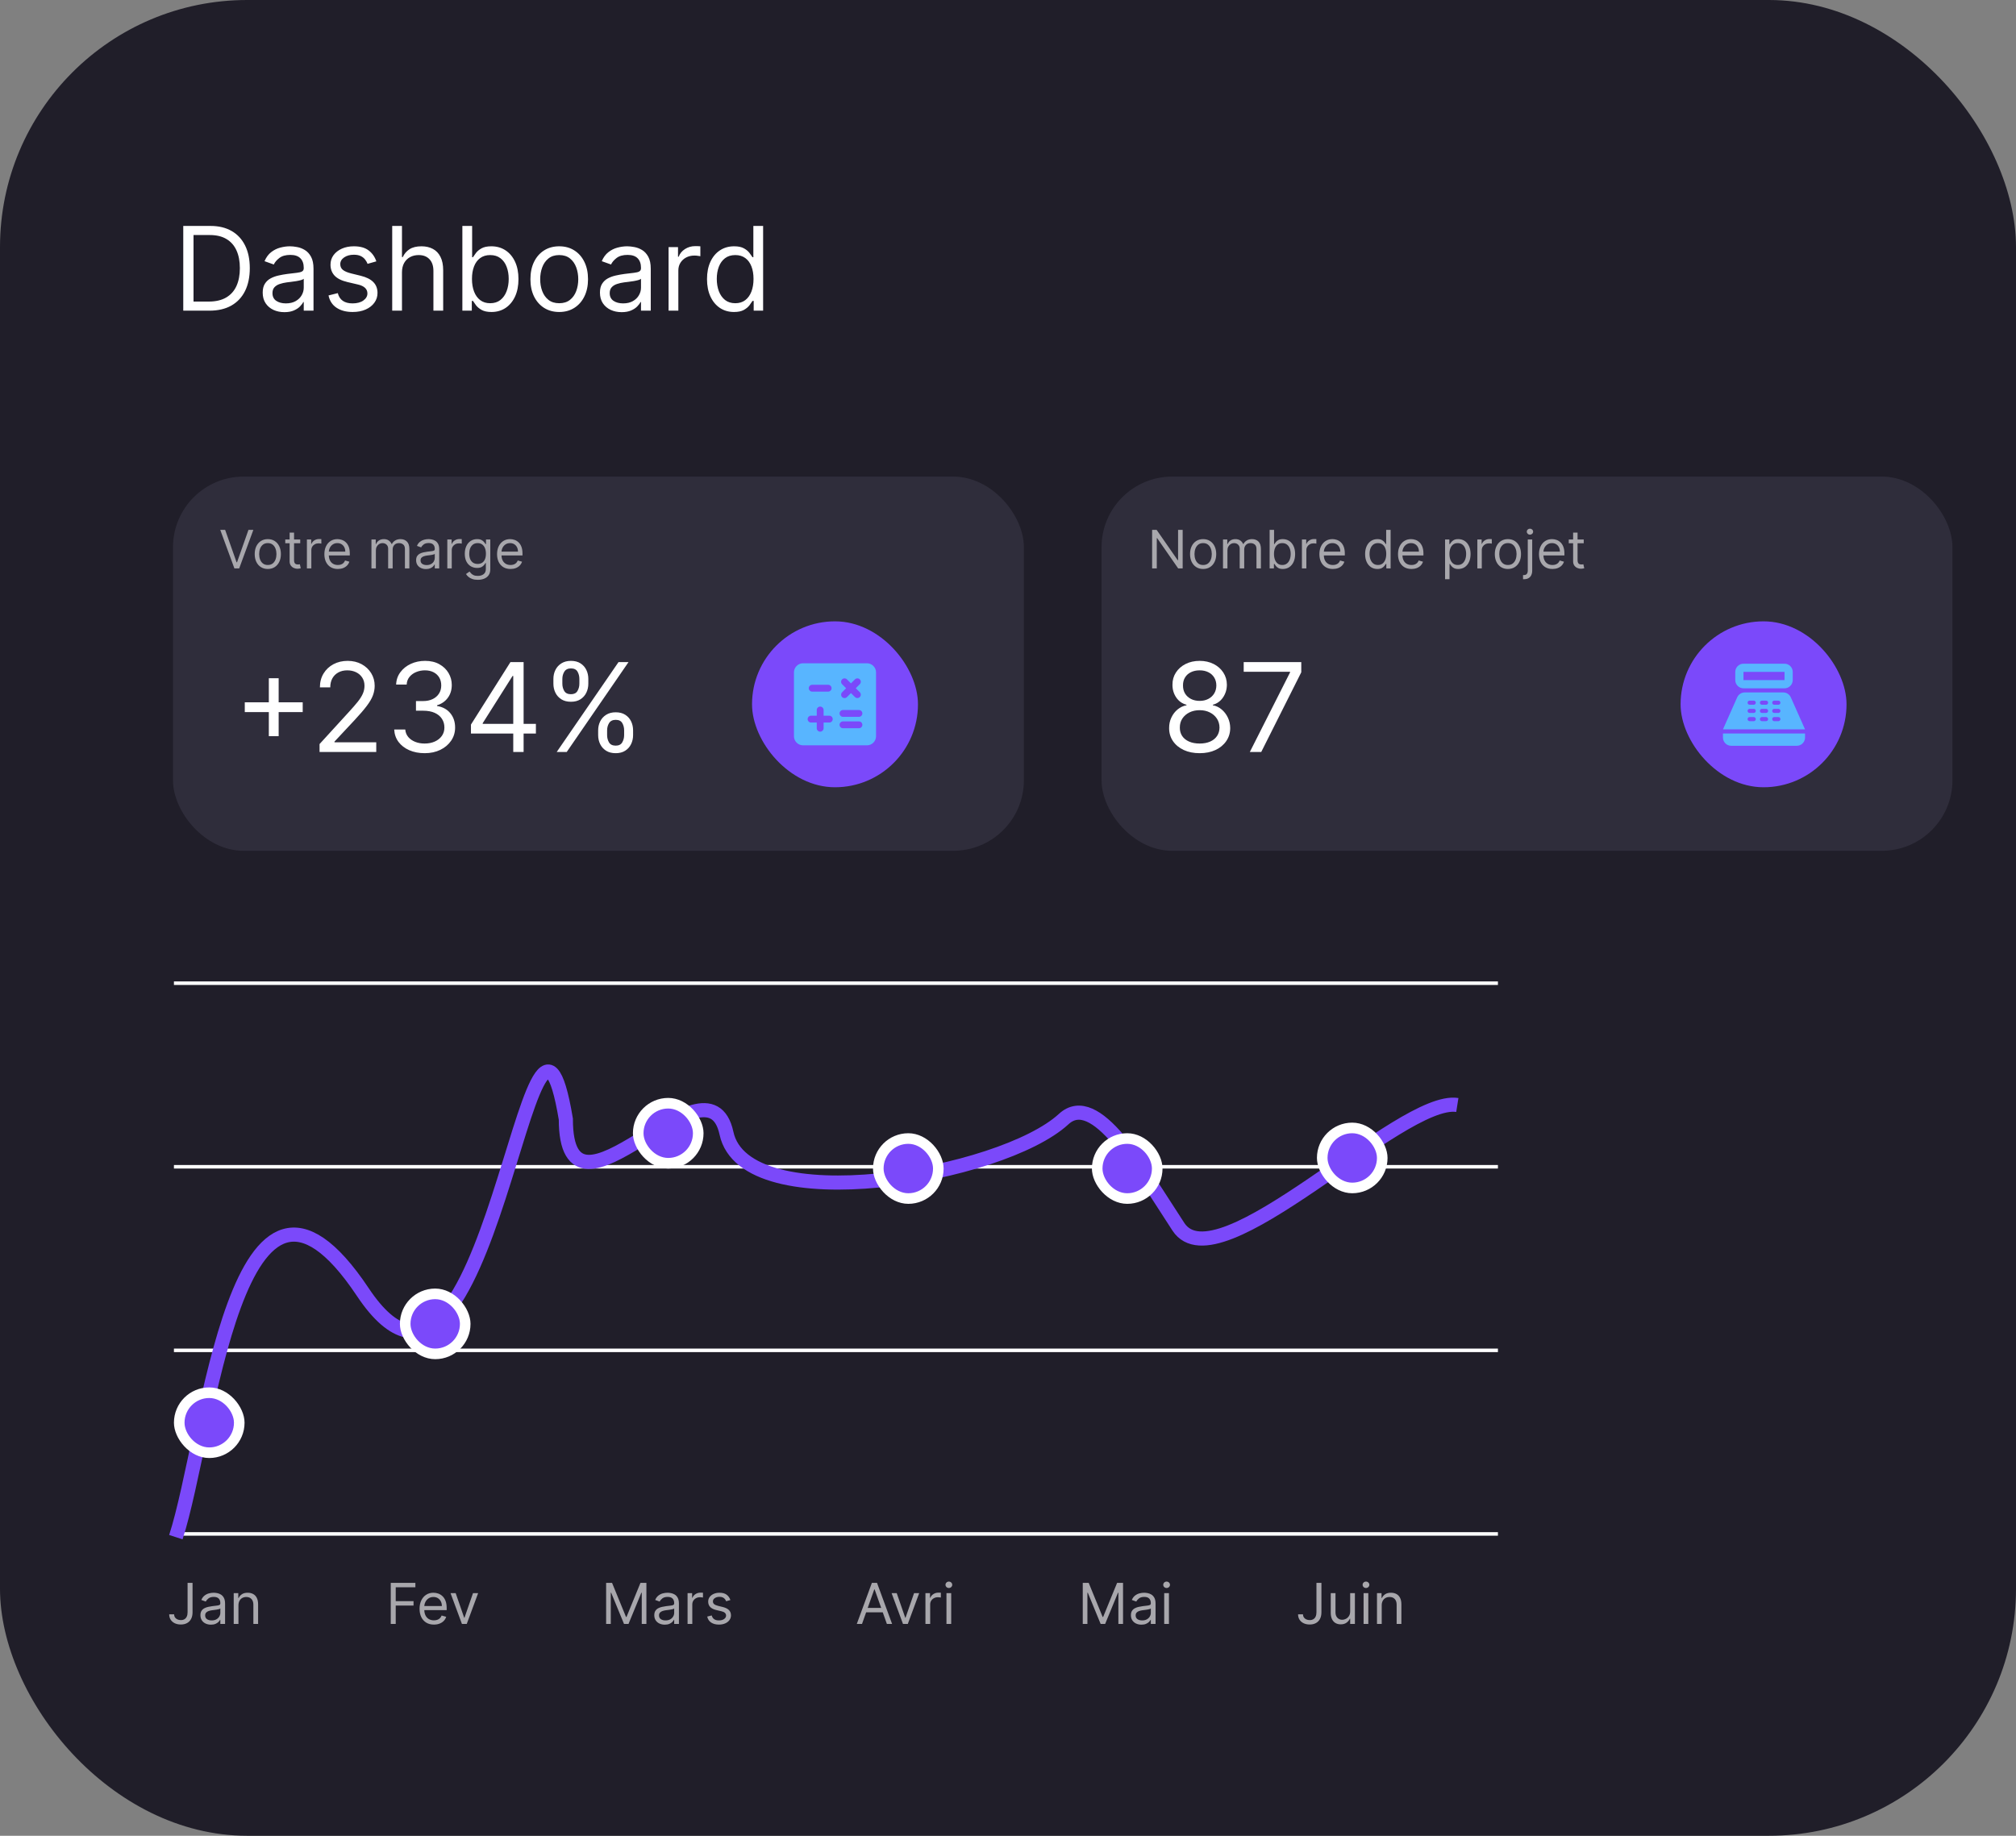 <svg width="571" height="520" viewBox="0 0 571 520" fill="none" xmlns="http://www.w3.org/2000/svg">
<rect x="0" y="0" width="571" height="520" fill="#808080" stroke="none"/>
<rect width="571" height="520" rx="70" fill="#201E29"/>
<path d="M59.312 88H51.906V64H59.641C61.969 64 63.961 64.481 65.617 65.441C67.273 66.394 68.543 67.766 69.426 69.555C70.309 71.336 70.75 73.469 70.75 75.953C70.75 78.453 70.305 80.606 69.414 82.41C68.523 84.207 67.227 85.59 65.523 86.559C63.82 87.519 61.75 88 59.312 88ZM54.812 85.422H59.125C61.109 85.422 62.754 85.039 64.059 84.273C65.363 83.508 66.336 82.418 66.977 81.004C67.617 79.59 67.938 77.906 67.938 75.953C67.938 74.016 67.621 72.348 66.988 70.949C66.356 69.543 65.41 68.465 64.152 67.715C62.895 66.957 61.328 66.578 59.453 66.578H54.812V85.422ZM80.547 88.422C79.406 88.422 78.371 88.207 77.441 87.777C76.512 87.34 75.773 86.711 75.227 85.891C74.68 85.062 74.406 84.062 74.406 82.891C74.406 81.859 74.609 81.023 75.016 80.383C75.422 79.734 75.965 79.227 76.644 78.859C77.324 78.492 78.074 78.219 78.894 78.039C79.723 77.852 80.555 77.703 81.391 77.594C82.484 77.453 83.371 77.348 84.051 77.277C84.738 77.199 85.238 77.07 85.551 76.891C85.871 76.711 86.031 76.398 86.031 75.953V75.859C86.031 74.703 85.715 73.805 85.082 73.164C84.457 72.523 83.508 72.203 82.234 72.203C80.914 72.203 79.879 72.492 79.129 73.07C78.379 73.648 77.852 74.266 77.547 74.922L74.922 73.984C75.391 72.891 76.016 72.039 76.797 71.43C77.586 70.812 78.445 70.383 79.375 70.141C80.312 69.891 81.234 69.766 82.141 69.766C82.719 69.766 83.383 69.836 84.133 69.977C84.891 70.109 85.621 70.387 86.324 70.809C87.035 71.231 87.625 71.867 88.094 72.719C88.562 73.57 88.797 74.711 88.797 76.141V88H86.031V85.562H85.891C85.703 85.953 85.391 86.371 84.953 86.816C84.516 87.262 83.934 87.641 83.207 87.953C82.481 88.266 81.594 88.422 80.547 88.422ZM80.969 85.938C82.062 85.938 82.984 85.723 83.734 85.293C84.492 84.863 85.062 84.309 85.445 83.629C85.836 82.949 86.031 82.234 86.031 81.484V78.953C85.914 79.094 85.656 79.223 85.258 79.34C84.867 79.449 84.414 79.547 83.898 79.633C83.391 79.711 82.894 79.781 82.41 79.844C81.934 79.898 81.547 79.945 81.25 79.984C80.531 80.078 79.859 80.231 79.234 80.441C78.617 80.644 78.117 80.953 77.734 81.367C77.359 81.773 77.172 82.328 77.172 83.031C77.172 83.992 77.527 84.719 78.238 85.211C78.957 85.695 79.867 85.938 80.969 85.938ZM106.595 74.031L104.11 74.734C103.954 74.32 103.724 73.918 103.419 73.527C103.122 73.129 102.716 72.801 102.2 72.543C101.685 72.285 101.024 72.156 100.22 72.156C99.118 72.156 98.2 72.41 97.466 72.918C96.739 73.418 96.376 74.055 96.376 74.828C96.376 75.516 96.626 76.059 97.126 76.457C97.626 76.856 98.407 77.188 99.47 77.453L102.142 78.109C103.751 78.5 104.95 79.098 105.739 79.902C106.528 80.699 106.923 81.727 106.923 82.984C106.923 84.016 106.626 84.938 106.032 85.75C105.446 86.562 104.626 87.203 103.571 87.672C102.517 88.141 101.29 88.375 99.892 88.375C98.056 88.375 96.536 87.977 95.333 87.18C94.13 86.383 93.368 85.219 93.048 83.688L95.673 83.031C95.923 84 96.395 84.727 97.091 85.211C97.794 85.695 98.712 85.938 99.845 85.938C101.134 85.938 102.157 85.664 102.915 85.117C103.681 84.562 104.063 83.898 104.063 83.125C104.063 82.5 103.845 81.977 103.407 81.555C102.97 81.125 102.298 80.805 101.392 80.594L98.392 79.891C96.743 79.5 95.532 78.894 94.759 78.074C93.993 77.246 93.61 76.211 93.61 74.969C93.61 73.953 93.895 73.055 94.466 72.273C95.044 71.492 95.829 70.879 96.821 70.434C97.821 69.988 98.954 69.766 100.22 69.766C102.001 69.766 103.399 70.156 104.415 70.938C105.438 71.719 106.165 72.75 106.595 74.031ZM113.852 77.172V88H111.086V64H113.852V72.812H114.086C114.508 71.883 115.141 71.144 115.984 70.598C116.836 70.043 117.969 69.766 119.383 69.766C120.609 69.766 121.684 70.012 122.605 70.504C123.527 70.988 124.242 71.734 124.75 72.742C125.266 73.742 125.523 75.016 125.523 76.562V88H122.758V76.75C122.758 75.32 122.387 74.215 121.645 73.434C120.91 72.644 119.891 72.25 118.586 72.25C117.68 72.25 116.867 72.441 116.148 72.824C115.438 73.207 114.875 73.766 114.461 74.5C114.055 75.234 113.852 76.125 113.852 77.172ZM130.958 88V64H133.724V72.859H133.958C134.161 72.547 134.442 72.148 134.802 71.664C135.169 71.172 135.692 70.734 136.372 70.352C137.06 69.961 137.989 69.766 139.161 69.766C140.677 69.766 142.013 70.144 143.169 70.902C144.325 71.66 145.228 72.734 145.876 74.125C146.524 75.516 146.849 77.156 146.849 79.047C146.849 80.953 146.524 82.606 145.876 84.004C145.228 85.394 144.329 86.473 143.181 87.238C142.032 87.996 140.708 88.375 139.208 88.375C138.052 88.375 137.126 88.184 136.431 87.801C135.735 87.41 135.2 86.969 134.825 86.477C134.45 85.977 134.161 85.562 133.958 85.234H133.63V88H130.958ZM133.677 79C133.677 80.359 133.876 81.559 134.274 82.598C134.673 83.629 135.255 84.438 136.021 85.023C136.786 85.602 137.724 85.891 138.833 85.891C139.989 85.891 140.954 85.586 141.728 84.977C142.509 84.359 143.095 83.531 143.485 82.492C143.884 81.445 144.083 80.281 144.083 79C144.083 77.734 143.888 76.594 143.497 75.578C143.114 74.555 142.532 73.746 141.751 73.152C140.978 72.551 140.005 72.25 138.833 72.25C137.708 72.25 136.763 72.535 135.997 73.106C135.231 73.668 134.653 74.457 134.263 75.473C133.872 76.481 133.677 77.656 133.677 79ZM158.392 88.375C156.767 88.375 155.341 87.988 154.114 87.215C152.896 86.441 151.942 85.359 151.255 83.969C150.575 82.578 150.235 80.953 150.235 79.094C150.235 77.219 150.575 75.582 151.255 74.184C151.942 72.785 152.896 71.699 154.114 70.926C155.341 70.152 156.767 69.766 158.392 69.766C160.017 69.766 161.438 70.152 162.657 70.926C163.884 71.699 164.837 72.785 165.517 74.184C166.204 75.582 166.548 77.219 166.548 79.094C166.548 80.953 166.204 82.578 165.517 83.969C164.837 85.359 163.884 86.441 162.657 87.215C161.438 87.988 160.017 88.375 158.392 88.375ZM158.392 85.891C159.626 85.891 160.642 85.574 161.438 84.941C162.235 84.309 162.825 83.477 163.208 82.445C163.591 81.414 163.782 80.297 163.782 79.094C163.782 77.891 163.591 76.769 163.208 75.731C162.825 74.691 162.235 73.852 161.438 73.211C160.642 72.57 159.626 72.25 158.392 72.25C157.157 72.25 156.142 72.57 155.345 73.211C154.548 73.852 153.958 74.691 153.575 75.731C153.192 76.769 153.001 77.891 153.001 79.094C153.001 80.297 153.192 81.414 153.575 82.445C153.958 83.477 154.548 84.309 155.345 84.941C156.142 85.574 157.157 85.891 158.392 85.891ZM176.066 88.422C174.926 88.422 173.891 88.207 172.961 87.777C172.031 87.34 171.293 86.711 170.746 85.891C170.199 85.062 169.926 84.062 169.926 82.891C169.926 81.859 170.129 81.023 170.535 80.383C170.941 79.734 171.484 79.227 172.164 78.859C172.844 78.492 173.594 78.219 174.414 78.039C175.242 77.852 176.074 77.703 176.91 77.594C178.004 77.453 178.891 77.348 179.57 77.277C180.258 77.199 180.758 77.07 181.07 76.891C181.391 76.711 181.551 76.398 181.551 75.953V75.859C181.551 74.703 181.234 73.805 180.602 73.164C179.977 72.523 179.027 72.203 177.754 72.203C176.434 72.203 175.398 72.492 174.648 73.07C173.898 73.648 173.371 74.266 173.066 74.922L170.441 73.984C170.91 72.891 171.535 72.039 172.316 71.43C173.105 70.812 173.965 70.383 174.895 70.141C175.832 69.891 176.754 69.766 177.66 69.766C178.238 69.766 178.902 69.836 179.652 69.977C180.41 70.109 181.141 70.387 181.844 70.809C182.555 71.231 183.145 71.867 183.613 72.719C184.082 73.57 184.316 74.711 184.316 76.141V88H181.551V85.562H181.41C181.223 85.953 180.91 86.371 180.473 86.816C180.035 87.262 179.453 87.641 178.727 87.953C178 88.266 177.113 88.422 176.066 88.422ZM176.488 85.938C177.582 85.938 178.504 85.723 179.254 85.293C180.012 84.863 180.582 84.309 180.965 83.629C181.355 82.949 181.551 82.234 181.551 81.484V78.953C181.434 79.094 181.176 79.223 180.777 79.34C180.387 79.449 179.934 79.547 179.418 79.633C178.91 79.711 178.414 79.781 177.93 79.844C177.453 79.898 177.066 79.945 176.77 79.984C176.051 80.078 175.379 80.231 174.754 80.441C174.137 80.644 173.637 80.953 173.254 81.367C172.879 81.773 172.691 82.328 172.691 83.031C172.691 83.992 173.047 84.719 173.758 85.211C174.477 85.695 175.387 85.938 176.488 85.938ZM189.364 88V70H192.036V72.719H192.224C192.552 71.828 193.146 71.106 194.005 70.551C194.864 69.996 195.833 69.719 196.911 69.719C197.114 69.719 197.368 69.723 197.673 69.731C197.978 69.738 198.208 69.75 198.364 69.766V72.578C198.271 72.555 198.056 72.519 197.72 72.473C197.392 72.418 197.044 72.391 196.677 72.391C195.802 72.391 195.021 72.574 194.333 72.941C193.653 73.301 193.114 73.801 192.716 74.441C192.325 75.074 192.13 75.797 192.13 76.609V88H189.364ZM207.892 88.375C206.392 88.375 205.067 87.996 203.919 87.238C202.771 86.473 201.872 85.394 201.224 84.004C200.575 82.606 200.251 80.953 200.251 79.047C200.251 77.156 200.575 75.516 201.224 74.125C201.872 72.734 202.774 71.66 203.931 70.902C205.087 70.144 206.423 69.766 207.938 69.766C209.11 69.766 210.036 69.961 210.716 70.352C211.403 70.734 211.927 71.172 212.286 71.664C212.653 72.148 212.938 72.547 213.142 72.859H213.376V64H216.142V88H213.47V85.234H213.142C212.938 85.562 212.649 85.977 212.274 86.477C211.899 86.969 211.364 87.41 210.669 87.801C209.974 88.184 209.048 88.375 207.892 88.375ZM208.267 85.891C209.376 85.891 210.313 85.602 211.079 85.023C211.845 84.438 212.427 83.629 212.825 82.598C213.224 81.559 213.423 80.359 213.423 79C213.423 77.656 213.228 76.481 212.837 75.473C212.446 74.457 211.868 73.668 211.103 73.106C210.337 72.535 209.392 72.25 208.267 72.25C207.095 72.25 206.118 72.551 205.337 73.152C204.563 73.746 203.981 74.555 203.591 75.578C203.208 76.594 203.017 77.734 203.017 79C203.017 80.281 203.212 81.445 203.603 82.492C204.001 83.531 204.587 84.359 205.36 84.977C206.142 85.586 207.11 85.891 208.267 85.891Z" fill="white"/>
<line x1="49.265" y1="434.5" x2="424.265" y2="434.5" stroke="white"/>
<line x1="49.265" y1="382.5" x2="424.265" y2="382.5" stroke="white"/>
<line x1="49.265" y1="330.5" x2="424.265" y2="330.5" stroke="white"/>
<line x1="49.265" y1="278.5" x2="424.265" y2="278.5" stroke="white"/>
<path d="M49.812 435.418C59.171 406.691 66.857 312.152 102.765 366C138.673 419.848 150.265 257 160.265 317C160.265 352.5 200.435 296.222 205.765 321C211.094 345.778 283.648 333.229 301.265 317C310.271 308.703 322.614 330.455 333.765 347.5C344.916 364.545 396.738 310.467 412.765 313" stroke="#7B49FA" stroke-width="4"/>
<rect x="113.265" y="365" width="20" height="20" rx="10" fill="white"/>
<rect x="116.265" y="368" width="14" height="14" rx="7" fill="#7B49FA"/>
<rect x="49.265" y="393" width="20" height="20" rx="10" fill="white"/>
<rect x="52.265" y="396" width="14" height="14" rx="7" fill="#7B49FA"/>
<rect x="179.265" y="311" width="20" height="20" rx="10" fill="white"/>
<rect x="182.265" y="314" width="14" height="14" rx="7" fill="#7B49FA"/>
<rect x="247.265" y="321" width="20" height="20" rx="10" fill="white"/>
<rect x="250.265" y="324" width="14" height="14" rx="7" fill="#7B49FA"/>
<rect x="309.265" y="321" width="20" height="20" rx="10" fill="white"/>
<rect x="312.265" y="324" width="14" height="14" rx="7" fill="#7B49FA"/>
<path d="M53.128 448.364H54.537V456.682C54.537 457.424 54.401 458.055 54.128 458.574C53.856 459.093 53.471 459.487 52.975 459.756C52.479 460.025 51.893 460.159 51.219 460.159C50.583 460.159 50.017 460.044 49.52 459.812C49.024 459.578 48.634 459.244 48.35 458.812C48.066 458.381 47.924 457.867 47.924 457.273H49.31C49.31 457.602 49.392 457.89 49.554 458.136C49.721 458.379 49.948 458.568 50.236 458.705C50.524 458.841 50.852 458.909 51.219 458.909C51.624 458.909 51.969 458.824 52.253 458.653C52.537 458.483 52.753 458.233 52.901 457.903C53.053 457.57 53.128 457.163 53.128 456.682V448.364ZM59.748 460.205C59.195 460.205 58.693 460.1 58.242 459.892C57.791 459.68 57.433 459.375 57.168 458.977C56.903 458.576 56.77 458.091 56.77 457.523C56.77 457.023 56.869 456.617 57.066 456.307C57.263 455.992 57.526 455.746 57.856 455.568C58.185 455.39 58.549 455.258 58.947 455.17C59.348 455.08 59.751 455.008 60.157 454.955C60.687 454.886 61.117 454.835 61.447 454.801C61.78 454.763 62.022 454.701 62.174 454.614C62.329 454.527 62.407 454.375 62.407 454.159V454.114C62.407 453.553 62.253 453.117 61.947 452.807C61.643 452.496 61.183 452.341 60.566 452.341C59.926 452.341 59.424 452.481 59.06 452.761C58.697 453.042 58.441 453.341 58.293 453.659L57.02 453.205C57.248 452.674 57.551 452.261 57.929 451.966C58.312 451.667 58.729 451.458 59.179 451.341C59.634 451.22 60.081 451.159 60.52 451.159C60.801 451.159 61.123 451.193 61.486 451.261C61.854 451.326 62.208 451.46 62.549 451.665C62.893 451.869 63.179 452.178 63.407 452.591C63.634 453.004 63.748 453.557 63.748 454.25V460H62.407V458.818H62.339C62.248 459.008 62.096 459.21 61.884 459.426C61.672 459.642 61.39 459.826 61.037 459.977C60.685 460.129 60.255 460.205 59.748 460.205ZM59.952 459C60.483 459 60.929 458.896 61.293 458.688C61.66 458.479 61.937 458.21 62.123 457.881C62.312 457.551 62.407 457.205 62.407 456.841V455.614C62.35 455.682 62.225 455.744 62.032 455.801C61.842 455.854 61.623 455.902 61.373 455.943C61.126 455.981 60.886 456.015 60.651 456.045C60.42 456.072 60.233 456.095 60.089 456.114C59.74 456.159 59.414 456.233 59.111 456.335C58.812 456.434 58.57 456.583 58.384 456.784C58.202 456.981 58.111 457.25 58.111 457.591C58.111 458.057 58.284 458.409 58.628 458.648C58.977 458.883 59.418 459 59.952 459ZM67.536 454.75V460H66.195V451.273H67.49V452.636H67.604C67.809 452.193 68.119 451.837 68.536 451.568C68.953 451.295 69.49 451.159 70.15 451.159C70.74 451.159 71.257 451.28 71.701 451.523C72.144 451.761 72.489 452.125 72.735 452.614C72.981 453.098 73.104 453.712 73.104 454.455V460H71.763V454.545C71.763 453.86 71.585 453.326 71.229 452.943C70.873 452.557 70.384 452.364 69.763 452.364C69.335 452.364 68.953 452.456 68.615 452.642C68.282 452.828 68.019 453.098 67.826 453.455C67.632 453.811 67.536 454.242 67.536 454.75Z" fill="#A8A7AC"/>
<path d="M110.674 460V448.364H117.651V449.614H112.083V453.545H117.128V454.795H112.083V460H110.674ZM122.901 460.182C122.06 460.182 121.335 459.996 120.725 459.625C120.119 459.25 119.651 458.727 119.321 458.057C118.996 457.383 118.833 456.598 118.833 455.705C118.833 454.811 118.996 454.023 119.321 453.341C119.651 452.655 120.109 452.121 120.696 451.739C121.287 451.352 121.977 451.159 122.765 451.159C123.219 451.159 123.668 451.235 124.111 451.386C124.554 451.538 124.958 451.784 125.321 452.125C125.685 452.462 125.975 452.909 126.191 453.466C126.407 454.023 126.515 454.708 126.515 455.523V456.091H119.787V454.932H125.151C125.151 454.439 125.053 454 124.856 453.614C124.662 453.227 124.386 452.922 124.026 452.699C123.67 452.475 123.249 452.364 122.765 452.364C122.231 452.364 121.768 452.496 121.378 452.761C120.992 453.023 120.695 453.364 120.486 453.784C120.278 454.205 120.174 454.655 120.174 455.136V455.909C120.174 456.568 120.287 457.127 120.515 457.585C120.746 458.04 121.066 458.386 121.475 458.625C121.884 458.86 122.359 458.977 122.901 458.977C123.253 458.977 123.571 458.928 123.856 458.83C124.143 458.727 124.392 458.576 124.6 458.375C124.808 458.17 124.969 457.917 125.083 457.614L126.378 457.977C126.242 458.417 126.013 458.803 125.691 459.136C125.369 459.466 124.971 459.723 124.498 459.909C124.024 460.091 123.492 460.182 122.901 460.182ZM135.425 451.273L132.198 460H130.834L127.607 451.273H129.062L131.471 458.227H131.562L133.971 451.273H135.425Z" fill="#A8A7AC"/>
<path d="M171.674 448.364H173.356L177.31 458.023H177.446L181.401 448.364H183.083V460H181.765V451.159H181.651L178.015 460H176.742L173.106 451.159H172.992V460H171.674V448.364ZM188.294 460.205C187.741 460.205 187.24 460.1 186.789 459.892C186.338 459.68 185.98 459.375 185.715 458.977C185.45 458.576 185.317 458.091 185.317 457.523C185.317 457.023 185.416 456.617 185.613 456.307C185.81 455.992 186.073 455.746 186.402 455.568C186.732 455.39 187.096 455.258 187.493 455.17C187.895 455.08 188.298 455.008 188.704 454.955C189.234 454.886 189.664 454.835 189.993 454.801C190.327 454.763 190.569 454.701 190.721 454.614C190.876 454.527 190.954 454.375 190.954 454.159V454.114C190.954 453.553 190.8 453.117 190.493 452.807C190.19 452.496 189.73 452.341 189.113 452.341C188.473 452.341 187.971 452.481 187.607 452.761C187.243 453.042 186.988 453.341 186.84 453.659L185.567 453.205C185.794 452.674 186.098 452.261 186.476 451.966C186.859 451.667 187.276 451.458 187.726 451.341C188.181 451.22 188.628 451.159 189.067 451.159C189.348 451.159 189.669 451.193 190.033 451.261C190.401 451.326 190.755 451.46 191.096 451.665C191.44 451.869 191.726 452.178 191.954 452.591C192.181 453.004 192.294 453.557 192.294 454.25V460H190.954V458.818H190.885C190.794 459.008 190.643 459.21 190.431 459.426C190.219 459.642 189.937 459.826 189.584 459.977C189.232 460.129 188.802 460.205 188.294 460.205ZM188.499 459C189.029 459 189.476 458.896 189.84 458.688C190.207 458.479 190.484 458.21 190.669 457.881C190.859 457.551 190.954 457.205 190.954 456.841V455.614C190.897 455.682 190.772 455.744 190.579 455.801C190.389 455.854 190.169 455.902 189.919 455.943C189.673 455.981 189.433 456.015 189.198 456.045C188.967 456.072 188.779 456.095 188.635 456.114C188.287 456.159 187.961 456.233 187.658 456.335C187.359 456.434 187.116 456.583 186.931 456.784C186.749 456.981 186.658 457.25 186.658 457.591C186.658 458.057 186.83 458.409 187.175 458.648C187.524 458.883 187.965 459 188.499 459ZM194.742 460V451.273H196.037V452.591H196.128C196.287 452.159 196.575 451.809 196.992 451.54C197.409 451.271 197.878 451.136 198.401 451.136C198.499 451.136 198.623 451.138 198.77 451.142C198.918 451.146 199.03 451.152 199.106 451.159V452.523C199.06 452.511 198.956 452.494 198.793 452.472C198.634 452.445 198.465 452.432 198.287 452.432C197.863 452.432 197.484 452.521 197.151 452.699C196.821 452.873 196.56 453.116 196.367 453.426C196.178 453.733 196.083 454.083 196.083 454.477V460H194.742ZM206.877 453.227L205.672 453.568C205.597 453.367 205.485 453.172 205.337 452.983C205.193 452.79 204.996 452.631 204.746 452.506C204.496 452.381 204.176 452.318 203.786 452.318C203.252 452.318 202.807 452.441 202.451 452.688C202.098 452.93 201.922 453.239 201.922 453.614C201.922 453.947 202.044 454.21 202.286 454.403C202.528 454.597 202.907 454.758 203.422 454.886L204.718 455.205C205.498 455.394 206.08 455.684 206.462 456.074C206.845 456.46 207.036 456.958 207.036 457.568C207.036 458.068 206.892 458.515 206.604 458.909C206.32 459.303 205.922 459.614 205.411 459.841C204.9 460.068 204.305 460.182 203.627 460.182C202.737 460.182 202 459.989 201.417 459.602C200.833 459.216 200.464 458.652 200.309 457.909L201.581 457.591C201.703 458.061 201.932 458.413 202.269 458.648C202.61 458.883 203.055 459 203.604 459C204.229 459 204.725 458.867 205.093 458.602C205.464 458.333 205.65 458.011 205.65 457.636C205.65 457.333 205.544 457.08 205.331 456.875C205.119 456.667 204.794 456.511 204.354 456.409L202.9 456.068C202.1 455.879 201.513 455.585 201.138 455.188C200.767 454.786 200.581 454.284 200.581 453.682C200.581 453.189 200.72 452.754 200.996 452.375C201.276 451.996 201.657 451.699 202.138 451.483C202.623 451.267 203.172 451.159 203.786 451.159C204.65 451.159 205.328 451.348 205.82 451.727C206.316 452.106 206.669 452.606 206.877 453.227Z" fill="#A8A7AC"/>
<path d="M244.151 460H242.674L246.946 448.364H248.401L252.674 460H251.196L247.719 450.205H247.628L244.151 460ZM244.696 455.455H250.651V456.705H244.696V455.455ZM260.347 451.273L257.12 460H255.756L252.529 451.273H253.983L256.392 458.227H256.483L258.892 451.273H260.347ZM262.117 460V451.273H263.412V452.591H263.503C263.662 452.159 263.95 451.809 264.367 451.54C264.784 451.271 265.253 451.136 265.776 451.136C265.874 451.136 265.998 451.138 266.145 451.142C266.293 451.146 266.405 451.152 266.481 451.159V452.523C266.435 452.511 266.331 452.494 266.168 452.472C266.009 452.445 265.84 452.432 265.662 452.432C265.238 452.432 264.859 452.521 264.526 452.699C264.196 452.873 263.935 453.116 263.742 453.426C263.553 453.733 263.458 454.083 263.458 454.477V460H262.117ZM268.07 460V451.273H269.411V460H268.07ZM268.752 449.818C268.491 449.818 268.265 449.729 268.076 449.551C267.89 449.373 267.797 449.159 267.797 448.909C267.797 448.659 267.89 448.445 268.076 448.267C268.265 448.089 268.491 448 268.752 448C269.013 448 269.237 448.089 269.422 448.267C269.612 448.445 269.706 448.659 269.706 448.909C269.706 449.159 269.612 449.373 269.422 449.551C269.237 449.729 269.013 449.818 268.752 449.818Z" fill="#A8A7AC"/>
<path d="M306.674 448.364H308.356L312.31 458.023H312.446L316.401 448.364H318.083V460H316.765V451.159H316.651L313.015 460H311.742L308.106 451.159H307.992V460H306.674V448.364ZM323.294 460.205C322.741 460.205 322.24 460.1 321.789 459.892C321.338 459.68 320.98 459.375 320.715 458.977C320.45 458.576 320.317 458.091 320.317 457.523C320.317 457.023 320.416 456.617 320.613 456.307C320.81 455.992 321.073 455.746 321.402 455.568C321.732 455.39 322.096 455.258 322.493 455.17C322.895 455.08 323.298 455.008 323.704 454.955C324.234 454.886 324.664 454.835 324.993 454.801C325.327 454.763 325.569 454.701 325.721 454.614C325.876 454.527 325.954 454.375 325.954 454.159V454.114C325.954 453.553 325.8 453.117 325.493 452.807C325.19 452.496 324.73 452.341 324.113 452.341C323.473 452.341 322.971 452.481 322.607 452.761C322.243 453.042 321.988 453.341 321.84 453.659L320.567 453.205C320.794 452.674 321.098 452.261 321.476 451.966C321.859 451.667 322.276 451.458 322.726 451.341C323.181 451.22 323.628 451.159 324.067 451.159C324.348 451.159 324.669 451.193 325.033 451.261C325.401 451.326 325.755 451.46 326.096 451.665C326.44 451.869 326.726 452.178 326.954 452.591C327.181 453.004 327.294 453.557 327.294 454.25V460H325.954V458.818H325.885C325.794 459.008 325.643 459.21 325.431 459.426C325.219 459.642 324.937 459.826 324.584 459.977C324.232 460.129 323.802 460.205 323.294 460.205ZM323.499 459C324.029 459 324.476 458.896 324.84 458.688C325.207 458.479 325.484 458.21 325.669 457.881C325.859 457.551 325.954 457.205 325.954 456.841V455.614C325.897 455.682 325.772 455.744 325.579 455.801C325.389 455.854 325.169 455.902 324.919 455.943C324.673 455.981 324.433 456.015 324.198 456.045C323.967 456.072 323.779 456.095 323.635 456.114C323.287 456.159 322.961 456.233 322.658 456.335C322.359 456.434 322.116 456.583 321.931 456.784C321.749 456.981 321.658 457.25 321.658 457.591C321.658 458.057 321.83 458.409 322.175 458.648C322.524 458.883 322.965 459 323.499 459ZM329.742 460V451.273H331.083V460H329.742ZM330.424 449.818C330.162 449.818 329.937 449.729 329.748 449.551C329.562 449.373 329.469 449.159 329.469 448.909C329.469 448.659 329.562 448.445 329.748 448.267C329.937 448.089 330.162 448 330.424 448C330.685 448 330.909 448.089 331.094 448.267C331.284 448.445 331.378 448.659 331.378 448.909C331.378 449.159 331.284 449.373 331.094 449.551C330.909 449.729 330.685 449.818 330.424 449.818Z" fill="#A8A7AC"/>
<path d="M372.864 448.364H374.273V456.682C374.273 457.424 374.136 458.055 373.864 458.574C373.591 459.093 373.206 459.487 372.71 459.756C372.214 460.025 371.629 460.159 370.955 460.159C370.318 460.159 369.752 460.044 369.256 459.812C368.759 459.578 368.369 459.244 368.085 458.812C367.801 458.381 367.659 457.867 367.659 457.273H369.045C369.045 457.602 369.127 457.89 369.29 458.136C369.456 458.379 369.684 458.568 369.972 458.705C370.259 458.841 370.587 458.909 370.955 458.909C371.36 458.909 371.705 458.824 371.989 458.653C372.273 458.483 372.489 458.233 372.636 457.903C372.788 457.57 372.864 457.163 372.864 456.682V448.364ZM382.415 456.432V451.273H383.756V460H382.415V458.523H382.324C382.119 458.966 381.801 459.343 381.369 459.653C380.938 459.96 380.392 460.114 379.733 460.114C379.188 460.114 378.703 459.994 378.278 459.756C377.854 459.513 377.521 459.15 377.278 458.665C377.036 458.176 376.915 457.561 376.915 456.818V451.273H378.256V456.727C378.256 457.364 378.434 457.871 378.79 458.25C379.15 458.629 379.608 458.818 380.165 458.818C380.498 458.818 380.837 458.733 381.182 458.562C381.53 458.392 381.822 458.131 382.057 457.778C382.295 457.426 382.415 456.977 382.415 456.432ZM386.212 460V451.273H387.553V460H386.212ZM386.893 449.818C386.632 449.818 386.407 449.729 386.217 449.551C386.032 449.373 385.939 449.159 385.939 448.909C385.939 448.659 386.032 448.445 386.217 448.267C386.407 448.089 386.632 448 386.893 448C387.155 448 387.378 448.089 387.564 448.267C387.753 448.445 387.848 448.659 387.848 448.909C387.848 449.159 387.753 449.373 387.564 449.551C387.378 449.729 387.155 449.818 386.893 449.818ZM391.349 454.75V460H390.009V451.273H391.304V452.636H391.418C391.622 452.193 391.933 451.837 392.349 451.568C392.766 451.295 393.304 451.159 393.963 451.159C394.554 451.159 395.071 451.28 395.514 451.523C395.957 451.761 396.302 452.125 396.548 452.614C396.795 453.098 396.918 453.712 396.918 454.455V460H395.577V454.545C395.577 453.86 395.399 453.326 395.043 452.943C394.687 452.557 394.198 452.364 393.577 452.364C393.149 452.364 392.766 452.456 392.429 452.642C392.096 452.828 391.832 453.098 391.639 453.455C391.446 453.811 391.349 454.242 391.349 454.75Z" fill="#A8A7AC"/>
<rect x="373" y="318" width="20" height="20" rx="10" fill="white"/>
<rect x="376" y="321" width="14" height="14" rx="7" fill="#7B49FA"/>
<rect x="49" y="135" width="241" height="106" rx="20" fill="#2F2D3B"/>
<path d="M63.769 150.091L67.007 159.274H67.135L70.374 150.091H71.758L67.753 161H66.389L62.383 150.091H63.769ZM75.849 161.17C75.111 161.17 74.463 160.995 73.905 160.643C73.351 160.292 72.918 159.8 72.606 159.168C72.296 158.536 72.142 157.797 72.142 156.952C72.142 156.099 72.296 155.355 72.606 154.72C72.918 154.084 73.351 153.591 73.905 153.239C74.463 152.887 75.111 152.712 75.849 152.712C76.588 152.712 77.234 152.887 77.788 153.239C78.346 153.591 78.779 154.084 79.088 154.72C79.401 155.355 79.557 156.099 79.557 156.952C79.557 157.797 79.401 158.536 79.088 159.168C78.779 159.8 78.346 160.292 77.788 160.643C77.234 160.995 76.588 161.17 75.849 161.17ZM75.849 160.041C76.41 160.041 76.872 159.897 77.234 159.61C77.597 159.322 77.865 158.944 78.039 158.475C78.213 158.006 78.3 157.499 78.3 156.952C78.3 156.405 78.213 155.895 78.039 155.423C77.865 154.951 77.597 154.569 77.234 154.278C76.872 153.987 76.41 153.841 75.849 153.841C75.288 153.841 74.827 153.987 74.465 154.278C74.102 154.569 73.834 154.951 73.66 155.423C73.486 155.895 73.399 156.405 73.399 156.952C73.399 157.499 73.486 158.006 73.66 158.475C73.834 158.944 74.102 159.322 74.465 159.61C74.827 159.897 75.288 160.041 75.849 160.041ZM85.034 152.818V153.884H80.794V152.818H85.034ZM82.03 150.858H83.287V158.656C83.287 159.011 83.338 159.278 83.441 159.455C83.548 159.629 83.683 159.746 83.846 159.807C84.013 159.864 84.189 159.892 84.374 159.892C84.512 159.892 84.626 159.885 84.714 159.871C84.803 159.853 84.874 159.839 84.927 159.828L85.183 160.957C85.098 160.989 84.979 161.021 84.826 161.053C84.674 161.089 84.48 161.107 84.246 161.107C83.891 161.107 83.543 161.03 83.202 160.877C82.864 160.725 82.584 160.492 82.36 160.18C82.14 159.867 82.03 159.473 82.03 158.997V150.858ZM86.925 161V152.818H88.139V154.054H88.225C88.374 153.649 88.644 153.321 89.034 153.069C89.425 152.816 89.865 152.69 90.355 152.69C90.448 152.69 90.563 152.692 90.702 152.696C90.84 152.699 90.945 152.705 91.016 152.712V153.99C90.973 153.979 90.876 153.963 90.723 153.942C90.574 153.917 90.416 153.905 90.249 153.905C89.851 153.905 89.496 153.988 89.183 154.155C88.875 154.319 88.629 154.546 88.448 154.837C88.271 155.125 88.182 155.453 88.182 155.822V161H86.925ZM95.687 161.17C94.899 161.17 94.219 160.996 93.647 160.648C93.079 160.297 92.641 159.807 92.332 159.178C92.026 158.546 91.874 157.811 91.874 156.973C91.874 156.135 92.026 155.396 92.332 154.757C92.641 154.114 93.07 153.614 93.621 153.255C94.175 152.893 94.821 152.712 95.56 152.712C95.986 152.712 96.406 152.783 96.822 152.925C97.237 153.067 97.616 153.298 97.957 153.617C98.297 153.933 98.569 154.352 98.772 154.874C98.974 155.396 99.075 156.039 99.075 156.803V157.335H92.768V156.249H97.797C97.797 155.787 97.704 155.375 97.52 155.013C97.339 154.651 97.079 154.365 96.742 154.155C96.408 153.946 96.014 153.841 95.56 153.841C95.059 153.841 94.626 153.965 94.26 154.214C93.898 154.459 93.619 154.778 93.424 155.173C93.228 155.567 93.131 155.989 93.131 156.44V157.165C93.131 157.783 93.237 158.306 93.45 158.736C93.667 159.162 93.967 159.487 94.35 159.711C94.734 159.931 95.18 160.041 95.687 160.041C96.018 160.041 96.316 159.995 96.582 159.903C96.852 159.807 97.085 159.665 97.28 159.477C97.475 159.285 97.626 159.047 97.733 158.763L98.947 159.104C98.82 159.516 98.605 159.878 98.303 160.19C98.001 160.499 97.628 160.741 97.184 160.915C96.74 161.085 96.241 161.17 95.687 161.17ZM105.206 161V152.818H106.421V154.097H106.527C106.698 153.66 106.973 153.321 107.353 153.079C107.733 152.834 108.189 152.712 108.722 152.712C109.262 152.712 109.711 152.834 110.07 153.079C110.432 153.321 110.714 153.66 110.916 154.097H111.002C111.211 153.674 111.525 153.338 111.945 153.09C112.364 152.838 112.866 152.712 113.452 152.712C114.184 152.712 114.782 152.941 115.247 153.399C115.712 153.853 115.945 154.562 115.945 155.524V161H114.688V155.524C114.688 154.92 114.523 154.489 114.192 154.23C113.862 153.971 113.473 153.841 113.026 153.841C112.451 153.841 112.005 154.015 111.689 154.363C111.373 154.707 111.215 155.144 111.215 155.673V161H109.936V155.396C109.936 154.931 109.785 154.556 109.484 154.272C109.182 153.985 108.793 153.841 108.317 153.841C107.99 153.841 107.685 153.928 107.401 154.102C107.12 154.276 106.893 154.517 106.719 154.826C106.549 155.132 106.463 155.485 106.463 155.886V161H105.206ZM120.651 161.192C120.133 161.192 119.662 161.094 119.239 160.899C118.817 160.7 118.481 160.414 118.233 160.041C117.984 159.665 117.86 159.21 117.86 158.678C117.86 158.209 117.952 157.829 118.137 157.538C118.321 157.243 118.568 157.012 118.877 156.845C119.186 156.678 119.527 156.554 119.9 156.472C120.276 156.387 120.655 156.32 121.035 156.27C121.532 156.206 121.935 156.158 122.244 156.126C122.556 156.091 122.783 156.032 122.926 155.95C123.071 155.869 123.144 155.727 123.144 155.524V155.482C123.144 154.956 123 154.548 122.712 154.256C122.428 153.965 121.997 153.82 121.418 153.82C120.818 153.82 120.347 153.951 120.006 154.214C119.666 154.477 119.426 154.757 119.287 155.055L118.094 154.629C118.307 154.132 118.591 153.745 118.946 153.468C119.305 153.187 119.696 152.992 120.118 152.882C120.544 152.768 120.964 152.712 121.375 152.712C121.638 152.712 121.94 152.744 122.281 152.808C122.625 152.868 122.957 152.994 123.277 153.186C123.6 153.377 123.868 153.667 124.081 154.054C124.294 154.441 124.401 154.96 124.401 155.609V161H123.144V159.892H123.08C122.995 160.07 122.853 160.26 122.654 160.462C122.455 160.664 122.19 160.837 121.86 160.979C121.53 161.121 121.127 161.192 120.651 161.192ZM120.843 160.062C121.34 160.062 121.759 159.965 122.1 159.77C122.444 159.574 122.704 159.322 122.878 159.013C123.055 158.704 123.144 158.379 123.144 158.038V156.888C123.091 156.952 122.973 157.01 122.792 157.064C122.615 157.113 122.409 157.158 122.174 157.197C121.944 157.232 121.718 157.264 121.498 157.293C121.281 157.317 121.106 157.339 120.971 157.357C120.644 157.399 120.339 157.468 120.054 157.564C119.774 157.657 119.547 157.797 119.373 157.985C119.202 158.17 119.117 158.422 119.117 158.741C119.117 159.178 119.278 159.509 119.602 159.732C119.928 159.952 120.342 160.062 120.843 160.062ZM126.695 161V152.818H127.91V154.054H127.995C128.144 153.649 128.414 153.321 128.805 153.069C129.195 152.816 129.636 152.69 130.126 152.69C130.218 152.69 130.334 152.692 130.472 152.696C130.611 152.699 130.715 152.705 130.786 152.712V153.99C130.744 153.979 130.646 153.963 130.493 153.942C130.344 153.917 130.186 153.905 130.019 153.905C129.622 153.905 129.267 153.988 128.954 154.155C128.645 154.319 128.4 154.546 128.219 154.837C128.041 155.125 127.953 155.453 127.953 155.822V161H126.695ZM135.33 164.239C134.723 164.239 134.201 164.161 133.764 164.004C133.327 163.852 132.963 163.649 132.672 163.397C132.384 163.148 132.155 162.882 131.985 162.598L132.986 161.895C133.1 162.044 133.244 162.214 133.418 162.406C133.592 162.602 133.83 162.77 134.132 162.912C134.437 163.058 134.836 163.131 135.33 163.131C135.991 163.131 136.536 162.971 136.965 162.651C137.395 162.332 137.61 161.831 137.61 161.149V159.487H137.503C137.411 159.636 137.28 159.821 137.109 160.041C136.942 160.258 136.701 160.451 136.385 160.622C136.072 160.789 135.65 160.872 135.117 160.872C134.456 160.872 133.863 160.716 133.338 160.403C132.816 160.091 132.402 159.636 132.097 159.04C131.795 158.443 131.644 157.719 131.644 156.866C131.644 156.028 131.791 155.299 132.086 154.677C132.381 154.052 132.791 153.569 133.317 153.228C133.842 152.884 134.449 152.712 135.138 152.712C135.671 152.712 136.094 152.8 136.406 152.978C136.722 153.152 136.964 153.351 137.131 153.575C137.301 153.795 137.432 153.976 137.525 154.118H137.653V152.818H138.867V161.234C138.867 161.938 138.707 162.509 138.388 162.95C138.072 163.393 137.645 163.718 137.109 163.924C136.577 164.134 135.983 164.239 135.33 164.239ZM135.287 159.743C135.792 159.743 136.218 159.627 136.566 159.397C136.914 159.166 137.178 158.834 137.36 158.401C137.541 157.967 137.631 157.449 137.631 156.845C137.631 156.256 137.542 155.735 137.365 155.284C137.187 154.833 136.925 154.48 136.577 154.224C136.229 153.969 135.799 153.841 135.287 153.841C134.755 153.841 134.311 153.976 133.956 154.246C133.604 154.516 133.34 154.878 133.162 155.332C132.988 155.787 132.901 156.291 132.901 156.845C132.901 157.413 132.99 157.916 133.167 158.353C133.349 158.786 133.615 159.127 133.966 159.375C134.322 159.62 134.762 159.743 135.287 159.743ZM144.599 161.17C143.81 161.17 143.13 160.996 142.558 160.648C141.99 160.297 141.552 159.807 141.243 159.178C140.937 158.546 140.785 157.811 140.785 156.973C140.785 156.135 140.937 155.396 141.243 154.757C141.552 154.114 141.981 153.614 142.532 153.255C143.086 152.893 143.732 152.712 144.471 152.712C144.897 152.712 145.318 152.783 145.733 152.925C146.149 153.067 146.527 153.298 146.868 153.617C147.209 153.933 147.48 154.352 147.683 154.874C147.885 155.396 147.986 156.039 147.986 156.803V157.335H141.68V156.249H146.708C146.708 155.787 146.616 155.375 146.431 155.013C146.25 154.651 145.991 154.365 145.653 154.155C145.319 153.946 144.925 153.841 144.471 153.841C143.97 153.841 143.537 153.965 143.171 154.214C142.809 154.459 142.53 154.778 142.335 155.173C142.139 155.567 142.042 155.989 142.042 156.44V157.165C142.042 157.783 142.148 158.306 142.361 158.736C142.578 159.162 142.878 159.487 143.262 159.711C143.645 159.931 144.091 160.041 144.599 160.041C144.929 160.041 145.227 159.995 145.493 159.903C145.763 159.807 145.996 159.665 146.191 159.477C146.387 159.285 146.537 159.047 146.644 158.763L147.858 159.104C147.731 159.516 147.516 159.878 147.214 160.19C146.912 160.499 146.539 160.741 146.095 160.915C145.651 161.085 145.153 161.17 144.599 161.17Z" fill="#A8A7AC"/>
<path d="M76.142 208.526V192.119H78.926V208.526H76.142ZM69.331 201.714V198.93H85.737V201.714H69.331ZM90.51 213V210.763L98.912 201.565C99.898 200.488 100.71 199.552 101.348 198.756C101.986 197.953 102.458 197.199 102.765 196.494C103.08 195.782 103.237 195.036 103.237 194.257C103.237 193.362 103.022 192.587 102.591 191.933C102.168 191.278 101.588 190.773 100.851 190.417C100.113 190.06 99.285 189.882 98.365 189.882C97.387 189.882 96.534 190.085 95.805 190.491C95.084 190.889 94.525 191.448 94.127 192.169C93.737 192.89 93.543 193.735 93.543 194.705H90.609C90.609 193.213 90.953 191.904 91.641 190.777C92.329 189.65 93.265 188.772 94.45 188.142C95.643 187.512 96.981 187.197 98.465 187.197C99.956 187.197 101.278 187.512 102.429 188.142C103.581 188.772 104.484 189.621 105.139 190.69C105.793 191.759 106.121 192.948 106.121 194.257C106.121 195.193 105.951 196.109 105.611 197.004C105.28 197.891 104.7 198.881 103.871 199.974C103.051 201.06 101.911 202.386 100.453 203.952L94.736 210.067V210.266H106.568V213H90.51ZM120.302 213.348C118.662 213.348 117.199 213.066 115.915 212.503C114.639 211.939 113.624 211.156 112.87 210.154C112.124 209.143 111.718 207.97 111.652 206.636H114.784C114.85 207.457 115.132 208.165 115.629 208.762C116.126 209.35 116.777 209.806 117.58 210.129C118.384 210.452 119.275 210.614 120.252 210.614C121.346 210.614 122.316 210.423 123.161 210.042C124.006 209.661 124.669 209.13 125.15 208.451C125.63 207.772 125.87 206.984 125.87 206.089C125.87 205.153 125.638 204.329 125.174 203.616C124.71 202.895 124.031 202.332 123.136 201.926C122.241 201.52 121.147 201.317 119.855 201.317H117.816V198.582H119.855C120.866 198.582 121.752 198.4 122.515 198.036C123.285 197.671 123.886 197.157 124.317 196.494C124.756 195.831 124.975 195.053 124.975 194.158C124.975 193.296 124.785 192.546 124.404 191.908C124.023 191.27 123.484 190.773 122.788 190.417C122.1 190.06 121.288 189.882 120.352 189.882C119.474 189.882 118.645 190.044 117.866 190.367C117.096 190.682 116.466 191.142 115.977 191.746C115.488 192.343 115.223 193.064 115.181 193.909H112.199C112.248 192.575 112.65 191.407 113.404 190.404C114.158 189.393 115.144 188.606 116.362 188.043C117.589 187.479 118.935 187.197 120.402 187.197C121.976 187.197 123.327 187.516 124.453 188.154C125.58 188.784 126.446 189.617 127.051 190.653C127.656 191.688 127.958 192.807 127.958 194.009C127.958 195.442 127.581 196.664 126.827 197.675C126.082 198.686 125.067 199.386 123.782 199.776V199.974C125.39 200.24 126.645 200.923 127.548 202.025C128.451 203.119 128.903 204.474 128.903 206.089C128.903 207.473 128.526 208.716 127.772 209.818C127.026 210.912 126.007 211.774 124.714 212.403C123.422 213.033 121.951 213.348 120.302 213.348ZM133.39 207.78V205.244L144.576 187.545H146.415V191.473H145.173L136.721 204.847V205.045H151.785V207.78H133.39ZM145.371 213V207.009V205.828V187.545H148.305V213H145.371ZM169.418 208.227V206.885C169.418 205.957 169.609 205.108 169.99 204.337C170.38 203.558 170.943 202.937 171.68 202.473C172.426 202 173.329 201.764 174.39 201.764C175.467 201.764 176.37 202 177.1 202.473C177.829 202.937 178.38 203.558 178.753 204.337C179.125 205.108 179.312 205.957 179.312 206.885V208.227C179.312 209.155 179.121 210.009 178.74 210.788C178.367 211.558 177.812 212.18 177.075 212.652C176.345 213.116 175.451 213.348 174.39 213.348C173.313 213.348 172.406 213.116 171.668 212.652C170.931 212.18 170.371 211.558 169.99 210.788C169.609 210.009 169.418 209.155 169.418 208.227ZM171.954 206.885V208.227C171.954 208.998 172.136 209.69 172.501 210.303C172.865 210.908 173.495 211.21 174.39 211.21C175.26 211.21 175.873 210.908 176.229 210.303C176.594 209.69 176.776 208.998 176.776 208.227V206.885C176.776 206.114 176.602 205.427 176.254 204.822C175.906 204.209 175.285 203.902 174.39 203.902C173.52 203.902 172.894 204.209 172.513 204.822C172.14 205.427 171.954 206.114 171.954 206.885ZM156.741 193.661V192.318C156.741 191.39 156.931 190.541 157.313 189.77C157.702 188.991 158.265 188.37 159.003 187.906C159.749 187.434 160.652 187.197 161.712 187.197C162.79 187.197 163.693 187.434 164.422 187.906C165.151 188.37 165.702 188.991 166.075 189.77C166.448 190.541 166.634 191.39 166.634 192.318V193.661C166.634 194.589 166.444 195.442 166.063 196.221C165.69 196.991 165.135 197.613 164.397 198.085C163.668 198.549 162.773 198.781 161.712 198.781C160.635 198.781 159.728 198.549 158.991 198.085C158.253 197.613 157.694 196.991 157.313 196.221C156.931 195.442 156.741 194.589 156.741 193.661ZM159.276 192.318V193.661C159.276 194.431 159.459 195.123 159.823 195.736C160.188 196.341 160.818 196.643 161.712 196.643C162.582 196.643 163.196 196.341 163.552 195.736C163.917 195.123 164.099 194.431 164.099 193.661V192.318C164.099 191.548 163.925 190.86 163.577 190.255C163.229 189.642 162.607 189.335 161.712 189.335C160.842 189.335 160.217 189.642 159.836 190.255C159.463 190.86 159.276 191.548 159.276 192.318ZM157.685 213L175.185 187.545H178.019L160.519 213H157.685Z" fill="white"/>
<rect x="213" y="176" width="47" height="47" rx="23.5" fill="#7B49FA"/>
<path d="M245.542 187.875H227.458C226.037 187.875 224.875 189.037 224.875 190.458V208.542C224.875 209.962 226.037 211.125 227.458 211.125H245.542C246.962 211.125 248.125 209.962 248.125 208.542V190.458C248.125 189.037 246.962 187.875 245.542 187.875ZM238.515 192.435C238.89 192.06 239.51 192.06 239.884 192.435L241.021 193.571L242.157 192.435C242.532 192.06 243.152 192.06 243.527 192.435C243.901 192.809 243.901 193.429 243.527 193.804L242.39 194.94L243.527 196.077C243.901 196.452 243.901 197.072 243.527 197.446C243.152 197.821 242.532 197.821 242.157 197.446L241.021 196.322L239.884 197.459C239.51 197.834 238.89 197.834 238.515 197.459C238.335 197.277 238.234 197.031 238.234 196.775C238.234 196.518 238.335 196.272 238.515 196.09L239.652 194.953L238.515 193.817C238.128 193.429 238.128 192.809 238.515 192.435ZM230.042 193.972H234.562C235.092 193.972 235.531 194.411 235.531 194.94C235.531 195.47 235.092 195.909 234.562 195.909H230.042C229.512 195.909 229.073 195.47 229.073 194.94C229.073 194.411 229.512 193.972 230.042 193.972ZM234.885 204.667H233.271V206.281C233.271 206.811 232.832 207.25 232.302 207.25C231.772 207.25 231.333 206.811 231.333 206.281V204.667H229.719C229.189 204.667 228.75 204.227 228.75 203.698C228.75 203.168 229.189 202.729 229.719 202.729H231.333V201.115C231.333 200.585 231.772 200.146 232.302 200.146C232.832 200.146 233.271 200.585 233.271 201.115V202.729H234.885C235.415 202.729 235.854 203.168 235.854 203.698C235.854 204.227 235.415 204.667 234.885 204.667ZM243.281 206.281H238.76C238.231 206.281 237.792 205.842 237.792 205.312C237.792 204.783 238.231 204.344 238.76 204.344H243.281C243.811 204.344 244.25 204.783 244.25 205.312C244.25 205.842 243.811 206.281 243.281 206.281ZM243.281 203.052H238.76C238.231 203.052 237.792 202.613 237.792 202.083C237.792 201.554 238.231 201.115 238.76 201.115H243.281C243.811 201.115 244.25 201.554 244.25 202.083C244.25 202.613 243.811 203.052 243.281 203.052Z" fill="#58B5FF"/>
<rect x="312" y="135" width="241" height="106" rx="20" fill="#2F2D3B"/>
<path d="M334.972 150.091V161H333.693L327.749 152.435H327.642V161H326.321V150.091H327.599L333.565 158.678H333.672V150.091H334.972ZM340.768 161.17C340.03 161.17 339.382 160.995 338.824 160.643C338.27 160.292 337.837 159.8 337.524 159.168C337.215 158.536 337.061 157.797 337.061 156.952C337.061 156.099 337.215 155.355 337.524 154.72C337.837 154.084 338.27 153.591 338.824 153.239C339.382 152.887 340.03 152.712 340.768 152.712C341.507 152.712 342.153 152.887 342.707 153.239C343.265 153.591 343.698 154.084 344.007 154.72C344.32 155.355 344.476 156.099 344.476 156.952C344.476 157.797 344.32 158.536 344.007 159.168C343.698 159.8 343.265 160.292 342.707 160.643C342.153 160.995 341.507 161.17 340.768 161.17ZM340.768 160.041C341.329 160.041 341.791 159.897 342.153 159.61C342.516 159.322 342.784 158.944 342.958 158.475C343.132 158.006 343.219 157.499 343.219 156.952C343.219 156.405 343.132 155.895 342.958 155.423C342.784 154.951 342.516 154.569 342.153 154.278C341.791 153.987 341.329 153.841 340.768 153.841C340.207 153.841 339.746 153.987 339.383 154.278C339.021 154.569 338.753 154.951 338.579 155.423C338.405 155.895 338.318 156.405 338.318 156.952C338.318 157.499 338.405 158.006 338.579 158.475C338.753 158.944 339.021 159.322 339.383 159.61C339.746 159.897 340.207 160.041 340.768 160.041ZM346.395 161V152.818H347.609V154.097H347.716C347.886 153.66 348.161 153.321 348.541 153.079C348.921 152.834 349.378 152.712 349.91 152.712C350.45 152.712 350.899 152.834 351.258 153.079C351.62 153.321 351.903 153.66 352.105 154.097H352.19C352.4 153.674 352.714 153.338 353.133 153.09C353.552 152.838 354.055 152.712 354.64 152.712C355.372 152.712 355.97 152.941 356.436 153.399C356.901 153.853 357.133 154.562 357.133 155.524V161H355.876V155.524C355.876 154.92 355.711 154.489 355.381 154.23C355.051 153.971 354.662 153.841 354.214 153.841C353.639 153.841 353.193 154.015 352.877 154.363C352.561 154.707 352.403 155.144 352.403 155.673V161H351.125V155.396C351.125 154.931 350.974 154.556 350.672 154.272C350.37 153.985 349.981 153.841 349.506 153.841C349.179 153.841 348.873 153.928 348.589 154.102C348.309 154.276 348.081 154.517 347.907 154.826C347.737 155.132 347.652 155.485 347.652 155.886V161H346.395ZM359.602 161V150.091H360.859V154.118H360.966C361.058 153.976 361.186 153.795 361.349 153.575C361.516 153.351 361.754 153.152 362.063 152.978C362.376 152.8 362.798 152.712 363.331 152.712C364.02 152.712 364.627 152.884 365.153 153.228C365.678 153.573 366.088 154.061 366.383 154.693C366.678 155.325 366.825 156.071 366.825 156.93C366.825 157.797 366.678 158.548 366.383 159.184C366.088 159.816 365.68 160.306 365.158 160.654C364.636 160.998 364.034 161.17 363.352 161.17C362.827 161.17 362.406 161.083 362.09 160.909C361.774 160.732 361.531 160.531 361.36 160.308C361.19 160.08 361.058 159.892 360.966 159.743H360.817V161H359.602ZM360.838 156.909C360.838 157.527 360.929 158.072 361.11 158.544C361.291 159.013 361.555 159.381 361.903 159.647C362.251 159.91 362.678 160.041 363.182 160.041C363.707 160.041 364.146 159.903 364.498 159.626C364.853 159.345 365.119 158.969 365.297 158.496C365.478 158.021 365.568 157.491 365.568 156.909C365.568 156.334 365.479 155.815 365.302 155.354C365.128 154.888 364.863 154.521 364.508 154.251C364.157 153.978 363.714 153.841 363.182 153.841C362.67 153.841 362.241 153.971 361.893 154.23C361.545 154.485 361.282 154.844 361.104 155.306C360.927 155.764 360.838 156.298 360.838 156.909ZM368.748 161V152.818H369.963V154.054H370.048C370.197 153.649 370.467 153.321 370.858 153.069C371.248 152.816 371.689 152.69 372.179 152.69C372.271 152.69 372.386 152.692 372.525 152.696C372.663 152.699 372.768 152.705 372.839 152.712V153.99C372.797 153.979 372.699 153.963 372.546 153.942C372.397 153.917 372.239 153.905 372.072 153.905C371.674 153.905 371.319 153.988 371.007 154.155C370.698 154.319 370.453 154.546 370.272 154.837C370.094 155.125 370.005 155.453 370.005 155.822V161H368.748ZM377.511 161.17C376.722 161.17 376.042 160.996 375.471 160.648C374.902 160.297 374.464 159.807 374.155 159.178C373.849 158.546 373.697 157.811 373.697 156.973C373.697 156.135 373.849 155.396 374.155 154.757C374.464 154.114 374.893 153.614 375.444 153.255C375.998 152.893 376.644 152.712 377.383 152.712C377.809 152.712 378.23 152.783 378.645 152.925C379.061 153.067 379.439 153.298 379.78 153.617C380.121 153.933 380.392 154.352 380.595 154.874C380.797 155.396 380.898 156.039 380.898 156.803V157.335H374.592V156.249H379.62C379.62 155.787 379.528 155.375 379.343 155.013C379.162 154.651 378.903 154.365 378.565 154.155C378.232 153.946 377.837 153.841 377.383 153.841C376.882 153.841 376.449 153.965 376.083 154.214C375.721 154.459 375.442 154.778 375.247 155.173C375.051 155.567 374.954 155.989 374.954 156.44V157.165C374.954 157.783 375.06 158.306 375.273 158.736C375.49 159.162 375.79 159.487 376.174 159.711C376.557 159.931 377.003 160.041 377.511 160.041C377.841 160.041 378.139 159.995 378.406 159.903C378.675 159.807 378.908 159.665 379.103 159.477C379.299 159.285 379.45 159.047 379.556 158.763L380.771 159.104C380.643 159.516 380.428 159.878 380.126 160.19C379.824 160.499 379.451 160.741 379.007 160.915C378.564 161.085 378.065 161.17 377.511 161.17ZM390.119 161.17C389.437 161.17 388.835 160.998 388.313 160.654C387.791 160.306 387.383 159.816 387.088 159.184C386.793 158.548 386.646 157.797 386.646 156.93C386.646 156.071 386.793 155.325 387.088 154.693C387.383 154.061 387.793 153.573 388.319 153.228C388.844 152.884 389.451 152.712 390.14 152.712C390.673 152.712 391.094 152.8 391.403 152.978C391.715 153.152 391.953 153.351 392.116 153.575C392.283 153.795 392.413 153.976 392.505 154.118H392.612V150.091H393.869V161H392.654V159.743H392.505C392.413 159.892 392.282 160.08 392.111 160.308C391.941 160.531 391.697 160.732 391.381 160.909C391.065 161.083 390.645 161.17 390.119 161.17ZM390.289 160.041C390.794 160.041 391.22 159.91 391.568 159.647C391.916 159.381 392.18 159.013 392.362 158.544C392.543 158.072 392.633 157.527 392.633 156.909C392.633 156.298 392.544 155.764 392.367 155.306C392.189 154.844 391.926 154.485 391.578 154.23C391.23 153.971 390.801 153.841 390.289 153.841C389.757 153.841 389.313 153.978 388.958 154.251C388.606 154.521 388.342 154.888 388.164 155.354C387.99 155.815 387.903 156.334 387.903 156.909C387.903 157.491 387.992 158.021 388.169 158.496C388.35 158.969 388.617 159.345 388.968 159.626C389.324 159.903 389.764 160.041 390.289 160.041ZM399.776 161.17C398.988 161.17 398.308 160.996 397.736 160.648C397.168 160.297 396.729 159.807 396.42 159.178C396.115 158.546 395.962 157.811 395.962 156.973C395.962 156.135 396.115 155.396 396.42 154.757C396.729 154.114 397.159 153.614 397.71 153.255C398.263 152.893 398.91 152.712 399.648 152.712C400.075 152.712 400.495 152.783 400.911 152.925C401.326 153.067 401.705 153.298 402.045 153.617C402.386 153.933 402.658 154.352 402.86 154.874C403.063 155.396 403.164 156.039 403.164 156.803V157.335H396.857V156.249H401.886C401.886 155.787 401.793 155.375 401.609 155.013C401.428 154.651 401.168 154.365 400.831 154.155C400.497 153.946 400.103 153.841 399.648 153.841C399.148 153.841 398.714 153.965 398.349 154.214C397.987 154.459 397.708 154.778 397.512 155.173C397.317 155.567 397.219 155.989 397.219 156.44V157.165C397.219 157.783 397.326 158.306 397.539 158.736C397.756 159.162 398.056 159.487 398.439 159.711C398.823 159.931 399.268 160.041 399.776 160.041C400.107 160.041 400.405 159.995 400.671 159.903C400.941 159.807 401.174 159.665 401.369 159.477C401.564 159.285 401.715 159.047 401.822 158.763L403.036 159.104C402.908 159.516 402.694 159.878 402.392 160.19C402.09 160.499 401.717 160.741 401.273 160.915C400.829 161.085 400.33 161.17 399.776 161.17ZM409.295 164.068V152.818H410.51V154.118H410.659C410.751 153.976 410.879 153.795 411.042 153.575C411.209 153.351 411.447 153.152 411.756 152.978C412.069 152.8 412.491 152.712 413.024 152.712C413.713 152.712 414.32 152.884 414.846 153.228C415.371 153.573 415.781 154.061 416.076 154.693C416.371 155.325 416.518 156.071 416.518 156.93C416.518 157.797 416.371 158.548 416.076 159.184C415.781 159.816 415.373 160.306 414.851 160.654C414.329 160.998 413.727 161.17 413.045 161.17C412.52 161.17 412.099 161.083 411.783 160.909C411.467 160.732 411.223 160.531 411.053 160.308C410.882 160.08 410.751 159.892 410.659 159.743H410.552V164.068H409.295ZM410.531 156.909C410.531 157.527 410.621 158.072 410.803 158.544C410.984 159.013 411.248 159.381 411.596 159.647C411.944 159.91 412.37 160.041 412.875 160.041C413.4 160.041 413.839 159.903 414.19 159.626C414.545 159.345 414.812 158.969 414.989 158.496C415.17 158.021 415.261 157.491 415.261 156.909C415.261 156.334 415.172 155.815 414.995 155.354C414.821 154.888 414.556 154.521 414.201 154.251C413.849 153.978 413.407 153.841 412.875 153.841C412.363 153.841 411.934 153.971 411.586 154.23C411.238 154.485 410.975 154.844 410.797 155.306C410.62 155.764 410.531 156.298 410.531 156.909ZM418.436 161V152.818H419.65V154.054H419.735C419.885 153.649 420.154 153.321 420.545 153.069C420.936 152.816 421.376 152.69 421.866 152.69C421.958 152.69 422.074 152.692 422.212 152.696C422.351 152.699 422.456 152.705 422.527 152.712V153.99C422.484 153.979 422.386 153.963 422.234 153.942C422.085 153.917 421.926 153.905 421.76 153.905C421.362 153.905 421.007 153.988 420.694 154.155C420.385 154.319 420.14 154.546 419.959 154.837C419.782 155.125 419.693 155.453 419.693 155.822V161H418.436ZM427.092 161.17C426.353 161.17 425.705 160.995 425.147 160.643C424.593 160.292 424.16 159.8 423.848 159.168C423.539 158.536 423.384 157.797 423.384 156.952C423.384 156.099 423.539 155.355 423.848 154.72C424.16 154.084 424.593 153.591 425.147 153.239C425.705 152.887 426.353 152.712 427.092 152.712C427.83 152.712 428.477 152.887 429.031 153.239C429.588 153.591 430.021 154.084 430.33 154.72C430.643 155.355 430.799 156.099 430.799 156.952C430.799 157.797 430.643 158.536 430.33 159.168C430.021 159.8 429.588 160.292 429.031 160.643C428.477 160.995 427.83 161.17 427.092 161.17ZM427.092 160.041C427.653 160.041 428.114 159.897 428.477 159.61C428.839 159.322 429.107 158.944 429.281 158.475C429.455 158.006 429.542 157.499 429.542 156.952C429.542 156.405 429.455 155.895 429.281 155.423C429.107 154.951 428.839 154.569 428.477 154.278C428.114 153.987 427.653 153.841 427.092 153.841C426.531 153.841 426.069 153.987 425.707 154.278C425.344 154.569 425.076 154.951 424.902 155.423C424.728 155.895 424.641 156.405 424.641 156.952C424.641 157.499 424.728 158.006 424.902 158.475C425.076 158.944 425.344 159.322 425.707 159.61C426.069 159.897 426.531 160.041 427.092 160.041ZM432.718 152.818H433.975V161.597C433.975 162.101 433.888 162.538 433.714 162.907C433.544 163.276 433.284 163.562 432.936 163.765C432.592 163.967 432.157 164.068 431.631 164.068C431.589 164.068 431.546 164.068 431.503 164.068C431.461 164.068 431.418 164.068 431.376 164.068V162.896C431.418 162.896 431.457 162.896 431.493 162.896C431.528 162.896 431.567 162.896 431.61 162.896C431.994 162.896 432.274 162.783 432.452 162.555C432.629 162.332 432.718 162.012 432.718 161.597V152.818ZM433.336 151.455C433.091 151.455 432.88 151.371 432.702 151.204C432.528 151.037 432.441 150.837 432.441 150.602C432.441 150.368 432.528 150.167 432.702 150C432.88 149.833 433.091 149.75 433.336 149.75C433.581 149.75 433.79 149.833 433.964 150C434.142 150.167 434.231 150.368 434.231 150.602C434.231 150.837 434.142 151.037 433.964 151.204C433.79 151.371 433.581 151.455 433.336 151.455ZM439.708 161.17C438.92 161.17 438.24 160.996 437.668 160.648C437.1 160.297 436.661 159.807 436.352 159.178C436.047 158.546 435.894 157.811 435.894 156.973C435.894 156.135 436.047 155.396 436.352 154.757C436.661 154.114 437.091 153.614 437.641 153.255C438.195 152.893 438.841 152.712 439.58 152.712C440.006 152.712 440.427 152.783 440.843 152.925C441.258 153.067 441.636 153.298 441.977 153.617C442.318 153.933 442.59 154.352 442.792 154.874C442.994 155.396 443.096 156.039 443.096 156.803V157.335H436.789V156.249H441.817C441.817 155.787 441.725 155.375 441.54 155.013C441.359 154.651 441.1 154.365 440.763 154.155C440.429 153.946 440.035 153.841 439.58 153.841C439.079 153.841 438.646 153.965 438.28 154.214C437.918 154.459 437.639 154.778 437.444 155.173C437.249 155.567 437.151 155.989 437.151 156.44V157.165C437.151 157.783 437.258 158.306 437.471 158.736C437.687 159.162 437.987 159.487 438.371 159.711C438.754 159.931 439.2 160.041 439.708 160.041C440.038 160.041 440.336 159.995 440.603 159.903C440.873 159.807 441.105 159.665 441.301 159.477C441.496 159.285 441.647 159.047 441.753 158.763L442.968 159.104C442.84 159.516 442.625 159.878 442.323 160.19C442.021 160.499 441.649 160.741 441.205 160.915C440.761 161.085 440.262 161.17 439.708 161.17ZM448.566 152.818V153.884H444.326V152.818H448.566ZM445.562 150.858H446.819V158.656C446.819 159.011 446.871 159.278 446.974 159.455C447.08 159.629 447.215 159.746 447.378 159.807C447.545 159.864 447.721 159.892 447.906 159.892C448.044 159.892 448.158 159.885 448.247 159.871C448.335 159.853 448.406 159.839 448.46 159.828L448.715 160.957C448.63 160.989 448.511 161.021 448.358 161.053C448.206 161.089 448.012 161.107 447.778 161.107C447.423 161.107 447.075 161.03 446.734 160.877C446.396 160.725 446.116 160.492 445.892 160.18C445.672 159.867 445.562 159.473 445.562 158.997V150.858Z" fill="#A8A7AC"/>
<path d="M339.788 213.348C338.081 213.348 336.573 213.046 335.264 212.441C333.963 211.828 332.948 210.987 332.219 209.918C331.49 208.84 331.129 207.614 331.138 206.239C331.129 205.161 331.341 204.167 331.772 203.256C332.203 202.336 332.791 201.569 333.537 200.956C334.291 200.335 335.132 199.941 336.06 199.776V199.626C334.842 199.312 333.872 198.628 333.151 197.576C332.43 196.515 332.074 195.309 332.082 193.959C332.074 192.666 332.401 191.51 333.064 190.491C333.727 189.472 334.639 188.668 335.799 188.08C336.967 187.492 338.297 187.197 339.788 187.197C341.263 187.197 342.581 187.492 343.741 188.08C344.901 188.668 345.812 189.472 346.475 190.491C347.146 191.51 347.486 192.666 347.494 193.959C347.486 195.309 347.117 196.515 346.388 197.576C345.667 198.628 344.71 199.312 343.517 199.626V199.776C344.437 199.941 345.265 200.335 346.003 200.956C346.74 201.569 347.329 202.336 347.768 203.256C348.207 204.167 348.431 205.161 348.439 206.239C348.431 207.614 348.058 208.84 347.32 209.918C346.591 210.987 345.576 211.828 344.275 212.441C342.983 213.046 341.487 213.348 339.788 213.348ZM339.788 210.614C340.94 210.614 341.934 210.427 342.771 210.054C343.608 209.681 344.254 209.155 344.71 208.476C345.166 207.796 345.398 207.001 345.406 206.089C345.398 205.128 345.149 204.279 344.661 203.542C344.172 202.804 343.505 202.224 342.659 201.801C341.823 201.379 340.866 201.168 339.788 201.168C338.703 201.168 337.733 201.379 336.88 201.801C336.035 202.224 335.368 202.804 334.879 203.542C334.398 204.279 334.162 205.128 334.17 206.089C334.162 207.001 334.382 207.796 334.829 208.476C335.285 209.155 335.935 209.681 336.781 210.054C337.626 210.427 338.628 210.614 339.788 210.614ZM339.788 198.533C340.7 198.533 341.508 198.35 342.212 197.986C342.925 197.621 343.484 197.112 343.89 196.457C344.296 195.802 344.503 195.036 344.511 194.158C344.503 193.296 344.3 192.546 343.902 191.908C343.505 191.262 342.954 190.765 342.249 190.417C341.545 190.06 340.725 189.882 339.788 189.882C338.835 189.882 338.003 190.06 337.29 190.417C336.578 190.765 336.027 191.262 335.637 191.908C335.248 192.546 335.057 193.296 335.065 194.158C335.057 195.036 335.252 195.802 335.65 196.457C336.056 197.112 336.615 197.621 337.327 197.986C338.04 198.35 338.86 198.533 339.788 198.533ZM353.998 213L365.383 190.479V190.28H352.258V187.545H368.565V190.429L357.229 213H353.998Z" fill="white"/>
<rect x="476" y="176" width="47" height="47" rx="23.5" fill="#7B49FA"/>
<g clip-path="url(#clip0_20_553)">
<path d="M505.438 188H493.813C492.534 188 491.488 189.046 491.488 190.325V192.65C491.488 193.929 492.534 194.975 493.813 194.975H505.438C506.716 194.975 507.763 193.929 507.763 192.65V190.325C507.763 189.046 506.716 188 505.438 188ZM505.438 192.65H493.813V190.325H505.438V192.65ZM508.925 211.25H490.325C489.046 211.25 488 210.204 488 208.925V207.763H511.25V208.925C511.25 210.204 510.204 211.25 508.925 211.25ZM507.216 197.521C507.033 197.11 506.734 196.76 506.357 196.515C505.979 196.269 505.539 196.138 505.089 196.138H494.161C493.243 196.138 492.406 196.684 492.034 197.521L488 206.6H511.25L507.216 197.521ZM496.719 204.275H495.556C495.231 204.275 494.975 204.019 494.975 203.694C494.975 203.368 495.231 203.113 495.556 203.113H496.719C497.044 203.113 497.3 203.368 497.3 203.694C497.3 204.019 497.044 204.275 496.719 204.275ZM496.719 201.95H495.556C495.231 201.95 494.975 201.694 494.975 201.369C494.975 201.043 495.231 200.788 495.556 200.788H496.719C497.044 200.788 497.3 201.043 497.3 201.369C497.3 201.694 497.044 201.95 496.719 201.95ZM496.719 199.625H495.556C495.231 199.625 494.975 199.369 494.975 199.044C494.975 198.718 495.231 198.463 495.556 198.463H496.719C497.044 198.463 497.3 198.718 497.3 199.044C497.3 199.369 497.044 199.625 496.719 199.625ZM500.206 204.275H499.044C498.718 204.275 498.463 204.019 498.463 203.694C498.463 203.368 498.718 203.113 499.044 203.113H500.206C500.532 203.113 500.788 203.368 500.788 203.694C500.788 204.019 500.532 204.275 500.206 204.275ZM500.206 201.95H499.044C498.718 201.95 498.463 201.694 498.463 201.369C498.463 201.043 498.718 200.788 499.044 200.788H500.206C500.532 200.788 500.788 201.043 500.788 201.369C500.788 201.694 500.532 201.95 500.206 201.95ZM500.206 199.625H499.044C498.718 199.625 498.463 199.369 498.463 199.044C498.463 198.718 498.718 198.463 499.044 198.463H500.206C500.532 198.463 500.788 198.718 500.788 199.044C500.788 199.369 500.532 199.625 500.206 199.625ZM503.694 204.275H502.531C502.206 204.275 501.95 204.019 501.95 203.694C501.95 203.368 502.206 203.113 502.531 203.113H503.694C504.019 203.113 504.275 203.368 504.275 203.694C504.275 204.019 504.019 204.275 503.694 204.275ZM503.694 201.95H502.531C502.206 201.95 501.95 201.694 501.95 201.369C501.95 201.043 502.206 200.788 502.531 200.788H503.694C504.019 200.788 504.275 201.043 504.275 201.369C504.275 201.694 504.019 201.95 503.694 201.95ZM503.694 199.625H502.531C502.206 199.625 501.95 199.369 501.95 199.044C501.95 198.718 502.206 198.463 502.531 198.463H503.694C504.019 198.463 504.275 198.718 504.275 199.044C504.275 199.369 504.019 199.625 503.694 199.625Z" fill="#58B5FF"/>
</g>
<defs>
<clipPath id="clip0_20_553">
<rect width="24" height="24" fill="white" transform="translate(488 188)"/>
</clipPath>
</defs>
</svg>
